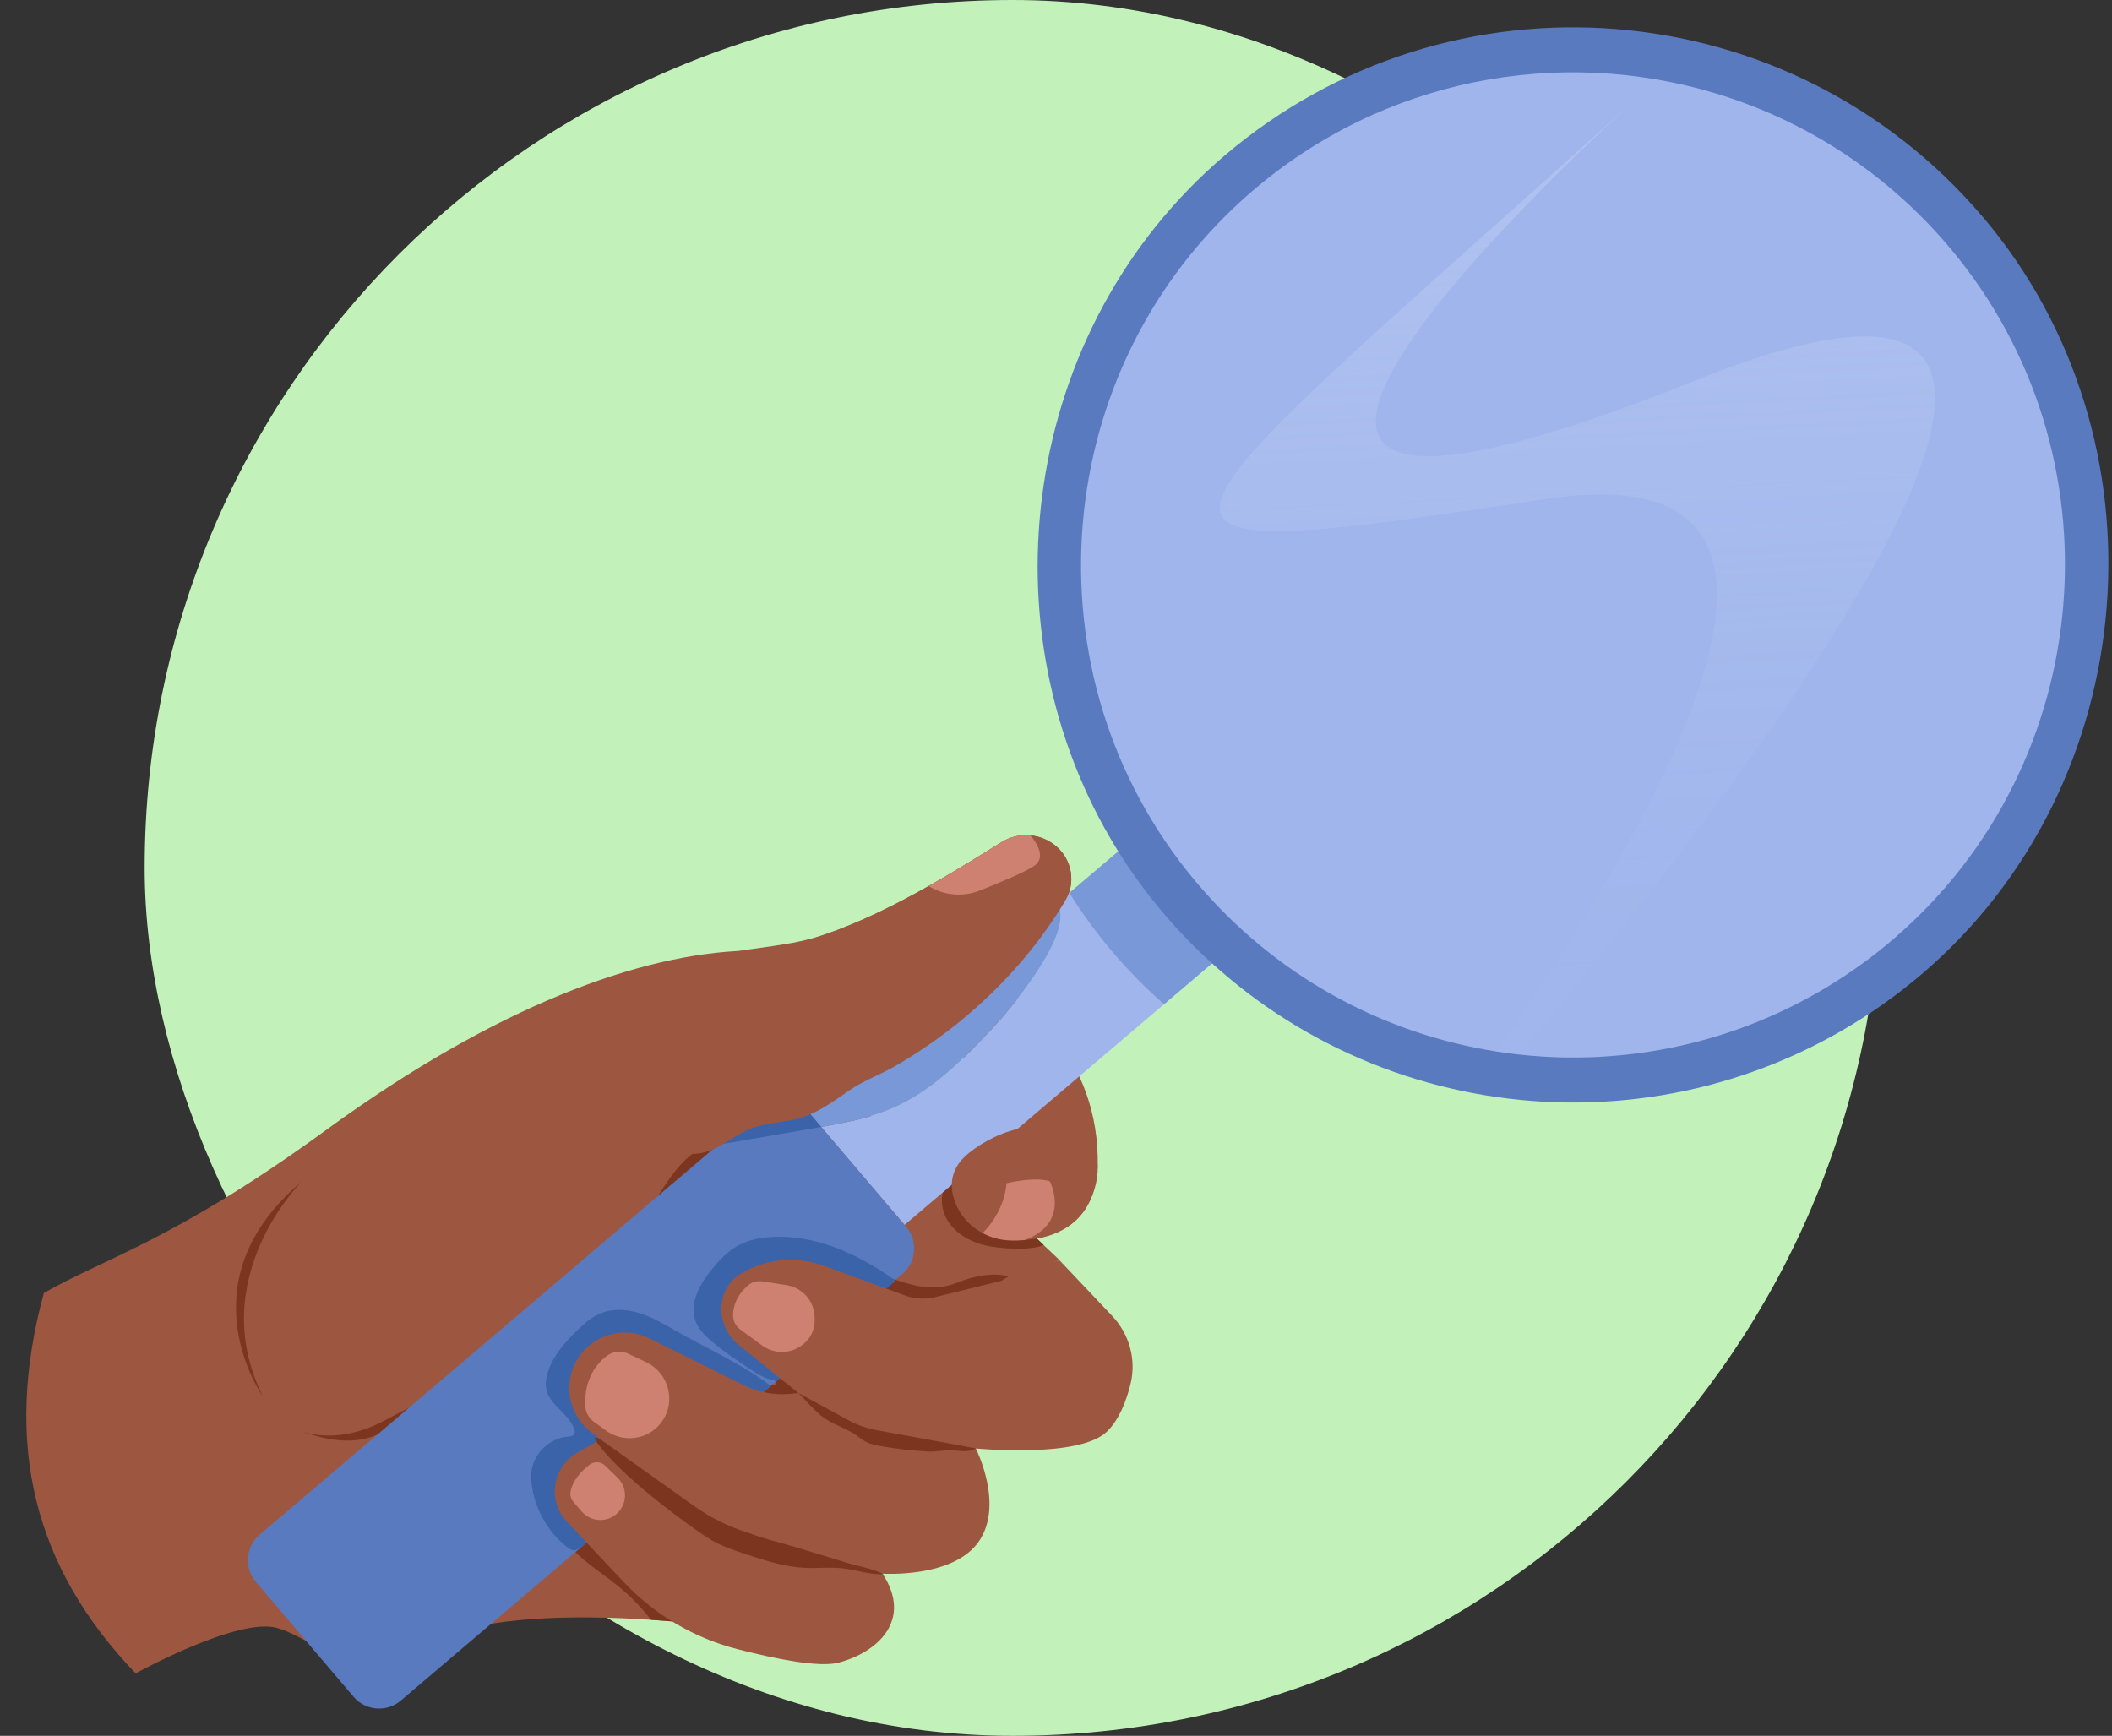 <svg width="73" height="60" viewBox="0 0 73 60" fill="none" xmlns="http://www.w3.org/2000/svg">
<rect x="0" y="0" width="73" height="60" fill="#333333" stroke="none"/>
<rect x="5" width="60" height="60" rx="30" fill="#C2F2BA"/>
<path d="M29.025 56.844C29.025 56.844 26.467 56.322 23.392 56.057C23.344 56.054 23.295 56.05 23.245 56.046C22.999 56.026 22.75 56.006 22.5 55.99C19.776 55.808 16.812 55.873 14.922 56.68C11.703 58.057 10.932 56.663 9.582 56.273C8.233 55.883 4.688 57.841 4.688 57.841C1.188 54.192 0.091 49.936 1.515 44.695C3.575 43.508 6.045 42.866 11.239 39.082C17.206 34.733 22.164 32.97 25.799 32.859C27.851 32.796 30.192 31.706 32.094 30.632C33.092 30.071 33.97 29.513 34.625 29.109C34.927 28.923 35.276 28.847 35.612 28.878C35.949 28.908 36.276 29.046 36.541 29.284C37.061 29.755 37.183 30.529 36.823 31.132C35.843 32.777 33.491 35.915 29.012 37.814L32.976 40.547L34.663 41.711L36.074 43.038L36.619 43.552L34.847 44.277L34.27 44.695C34.253 44.705 34.238 44.718 34.221 44.73L32.835 45.729L31.491 49.648L31.334 50.107L31.088 50.824L29.936 54.187L29.882 54.343L29.025 56.844Z" fill="#9D5740"/>
<path d="M19.956 46.327C19.809 46.457 19.744 46.612 19.638 46.766C19.435 47.059 19.204 47.393 19.208 47.764C19.213 48.143 19.426 48.424 19.625 48.724C19.809 49 20.104 49.202 20.267 49.488C20.31 49.564 20.333 49.675 20.261 49.727C20.212 49.764 20.144 49.749 20.083 49.744C19.687 49.696 19.339 50.13 19.098 50.388C18.845 50.662 18.584 50.972 18.566 51.343C18.549 51.664 18.716 51.962 18.88 52.238C19.147 52.693 19.419 53.149 19.777 53.535C20.252 54.045 20.857 54.408 21.396 54.849C21.805 55.186 22.178 55.57 22.502 55.99C22.802 56.009 23.101 56.033 23.394 56.059C23.458 55.986 23.519 55.912 23.583 55.858C23.839 55.636 24.173 55.538 24.481 55.408C25.249 55.085 25.996 54.712 26.717 54.295C28.143 53.47 29.464 52.466 30.637 51.312C30.799 51.152 30.952 50.991 31.091 50.824C31.645 50.17 32.016 49.453 32.14 48.547C32.163 48.395 32.175 48.24 32.222 48.093C32.279 47.915 32.384 47.755 32.466 47.587C32.654 47.199 32.715 46.765 32.833 46.351C32.952 45.937 33.146 45.516 33.507 45.282C33.645 45.193 33.844 45.157 33.966 45.046C34.041 44.98 34.067 44.878 34.139 44.805C34.166 44.778 34.194 44.752 34.225 44.73C34.241 44.719 34.258 44.705 34.274 44.695C34.466 44.564 34.701 44.489 34.842 44.294C34.846 44.288 34.849 44.284 34.851 44.278C34.866 44.255 34.877 44.229 34.876 44.203C34.872 44.129 34.783 44.097 34.71 44.085C34.169 43.999 33.579 44.135 33.076 44.339C32.387 44.618 31.727 44.498 31.037 44.263C30.629 44.122 30.222 43.983 29.814 43.842C29.391 43.698 28.969 43.552 28.537 43.438C28.392 43.401 28.247 43.367 28.1 43.338C27.393 43.199 26.658 43.174 25.99 43.424C25.181 43.725 24.506 44.509 24.557 45.37C24.596 46.018 25.076 46.518 25.544 46.917C25.799 47.136 26.077 47.326 26.362 47.502C26.441 47.551 26.756 47.665 26.795 47.743C26.875 47.904 26.691 47.902 26.555 47.852C25.789 47.575 25.052 47.216 24.361 46.786C23.92 46.513 23.495 46.233 23.025 46.014C22.623 45.827 22.256 45.563 21.794 45.551C21.328 45.539 20.892 45.767 20.483 45.99C20.301 46.089 20.116 46.19 19.959 46.327H19.956Z" fill="#7C361F"/>
<path d="M10.419 40.852C10.419 40.852 7.049 44.193 9.09 48.276C9.09 48.276 6.276 44.34 10.419 40.852Z" fill="#7C361F"/>
<path d="M17.777 46.83C17.231 47.294 16.635 47.698 16.018 48.062C15.162 48.566 14.197 48.904 13.358 49.424C12.422 50.006 11.365 49.817 10.362 49.451C11.304 49.797 12.384 49.579 13.24 49.126C15 48.196 16.761 47.32 18.428 46.219C18.221 46.434 18.003 46.637 17.777 46.83Z" fill="#7C361F"/>
<path d="M35.043 39.45C35.386 39.173 35.904 38.918 36.661 38.713C36.661 38.713 35.91 37.961 34.682 38.199C34.743 38.589 34.859 39.007 35.043 39.45Z" fill="#9D5740"/>
<path d="M34.974 34.442C34.949 34.458 32.684 35.861 33.119 38.613C34.348 38.375 35.099 39.127 35.099 39.127C34.342 39.332 33.823 39.587 33.481 39.865C33.39 39.938 33.31 40.014 33.243 40.09C32.849 40.539 32.838 41.029 32.979 41.465C33.144 41.977 33.505 42.38 33.963 42.623C34.258 42.782 34.593 42.871 34.94 42.879C35.089 42.882 35.248 42.879 35.41 42.867C36.586 42.779 37.987 42.213 37.942 39.999C37.864 36.201 34.972 34.441 34.972 34.441L34.974 34.442Z" fill="#9D5740"/>
<path d="M33.481 39.865C33.824 39.587 34.342 39.332 35.099 39.127C35.099 39.127 34.348 38.375 33.12 38.613C33.181 39.003 33.297 39.421 33.481 39.865Z" fill="#7C361F"/>
<path d="M36.075 43.034C36.062 43.04 36.05 43.045 36.037 43.05C35.552 43.224 34.764 43.168 34.264 43.089C33.636 42.99 33.007 42.67 32.707 42.108C32.436 41.601 32.534 40.886 32.976 40.543L34.664 41.706L36.075 43.034Z" fill="#7C361F"/>
<path d="M26.322 38.939C25.496 39.19 24.613 39.359 23.928 39.886C23.343 40.338 22.972 41.002 22.557 41.612C21.85 42.654 20.977 43.584 19.981 44.354C21.29 43.581 22.471 42.591 23.462 41.439C23.83 41.011 24.178 40.555 24.636 40.226C25.01 39.958 25.443 39.787 25.866 39.603C26.397 39.372 26.922 39.126 27.433 38.853C27.667 38.727 27.894 38.595 28.113 38.447C28.226 38.369 28.362 38.321 28.479 38.247C28.595 38.173 28.711 38.088 28.819 37.997C28.892 37.935 28.962 37.869 29.03 37.801C28.996 37.836 28.899 37.855 28.853 37.874C28.789 37.902 28.725 37.93 28.662 37.958C28.545 38.011 28.44 38.056 28.318 38.086C28.086 38.143 27.86 38.251 27.645 38.35C27.209 38.553 26.784 38.797 26.323 38.938L26.322 38.939Z" fill="#7C361F"/>
<path d="M42.615 32.687L42.083 33.14L40.234 34.713L31.265 42.341L29.196 39.909L28.384 38.952C29.227 38.805 30.075 38.644 30.859 38.303C32.226 37.708 33.302 36.612 34.321 35.525C34.969 34.833 37.185 32.191 36.551 31.218L36.962 30.867L38.148 29.858L38.817 29.29L39.345 28.84C39.795 29.535 40.298 30.212 40.856 30.869C41.414 31.525 42.004 32.132 42.616 32.686L42.615 32.687Z" fill="#9FB5EC"/>
<path d="M31.187 44.039L30.954 44.236C30.947 44.243 30.942 44.246 30.933 44.254L26.852 47.725L26.814 47.758C26.807 47.765 26.803 47.769 26.803 47.769L26.669 47.883L26.642 47.907H26.641L25.543 48.84C25.519 48.859 25.496 48.879 25.473 48.899C25.062 49.25 24.65 49.599 24.238 49.949C23.828 50.3 23.415 50.65 23.003 51.001L21.829 51.999C21.829 51.999 21.828 52.001 21.827 52.001C21.287 52.459 20.746 52.919 20.206 53.379C20.189 53.392 20.175 53.406 20.161 53.417L19.888 53.649L13.852 58.783C13.366 59.195 12.636 59.137 12.222 58.651L8.842 54.679C8.43 54.192 8.488 53.463 8.974 53.048L24.827 39.566L26.311 38.303C26.798 37.89 27.527 37.948 27.941 38.433L27.995 38.497L28.385 38.955L29.199 39.911L31.267 42.343L31.321 42.406C31.735 42.893 31.676 43.623 31.19 44.037L31.187 44.039Z" fill="#597ABF"/>
<path d="M26.64 47.905L25.543 48.839C25.519 48.858 25.496 48.878 25.473 48.898C25.061 49.248 24.649 49.599 24.237 49.948C23.826 50.298 23.414 50.649 23.002 50.999C22.656 51.292 22.079 51.623 21.828 51.998V52C21.287 52.459 20.746 52.919 20.205 53.378C20.189 53.391 20.174 53.405 20.16 53.416C19.866 53.66 19.771 53.649 19.418 53.321C18.875 52.818 18.503 52.132 18.39 51.402C18.36 51.206 18.348 51.004 18.378 50.809C18.472 50.209 19.013 49.708 19.619 49.66C19.704 49.653 19.808 49.646 19.85 49.57C19.88 49.519 19.868 49.453 19.848 49.397C19.67 48.867 19.019 48.591 18.889 48.048C18.842 47.851 18.871 47.642 18.93 47.449C19.103 46.877 19.513 46.41 19.943 45.993C20.186 45.755 20.447 45.523 20.763 45.395C21.179 45.226 21.654 45.254 22.083 45.384C22.513 45.516 22.906 45.741 23.295 45.964C24.356 46.575 25.578 47.113 26.559 47.843C26.581 47.859 26.62 47.886 26.641 47.904L26.64 47.905Z" fill="#3A63AA"/>
<path d="M27.276 47.367L30.962 44.271C30.953 44.264 30.943 44.258 30.933 44.251C30.94 44.245 30.947 44.239 30.954 44.233C30.924 44.223 30.894 44.213 30.864 44.203C29.611 43.322 28.132 42.649 26.607 42.762C26.246 42.789 25.884 42.862 25.562 43.027C25.159 43.234 24.841 43.575 24.561 43.93C24.17 44.425 23.821 45.068 24.04 45.66C24.154 45.969 24.406 46.204 24.66 46.414C24.948 46.653 25.252 46.876 25.566 47.081C25.855 47.269 26.377 47.684 26.748 47.697C26.77 47.713 26.787 47.728 26.793 47.741C26.798 47.75 26.801 47.758 26.804 47.764C26.804 47.764 26.807 47.761 26.815 47.754L26.916 47.669C27.038 47.616 27.167 47.472 27.276 47.365V47.367Z" fill="#3A63AA"/>
<path d="M40.809 30.908C40.25 30.251 39.763 29.56 39.344 28.84L38.816 29.289L38.148 29.857L36.962 30.865C37.405 31.573 37.903 32.256 38.458 32.908C39.013 33.561 39.608 34.163 40.234 34.711L42.083 33.137L42.614 32.686C41.971 32.158 41.365 31.563 40.808 30.909L40.809 30.908Z" fill="#7998D8"/>
<path d="M68.535 7.499C61.885 -0.331 50.143 -1.28 42.322 5.382C35.33 11.336 33.898 21.734 38.609 29.36C39.08 30.122 39.613 30.858 40.207 31.557C40.807 32.265 41.451 32.917 42.13 33.509H42.131C48.949 39.495 59.307 39.733 66.421 33.674C74.11 27.123 75.073 15.197 68.535 7.498V7.499ZM64.659 30.79C64.609 30.837 64.558 30.881 64.506 30.927C64.456 30.974 64.404 31.018 64.353 31.063C63.589 31.723 62.78 32.294 61.935 32.778C61.83 32.839 61.723 32.898 61.617 32.955C61.511 33.013 61.404 33.07 61.297 33.124C61.189 33.179 61.081 33.233 60.973 33.285C60.864 33.337 60.756 33.387 60.647 33.437C60.501 33.503 60.353 33.567 60.205 33.629C60.02 33.704 59.837 33.776 59.651 33.845C59.387 33.943 59.119 34.033 58.851 34.114C58.78 34.137 58.709 34.158 58.637 34.179C58.366 34.257 58.093 34.329 57.818 34.392C57.793 34.397 57.768 34.404 57.743 34.408C57.641 34.433 57.538 34.454 57.435 34.475C57.33 34.497 57.226 34.517 57.121 34.536C57.097 34.54 57.074 34.544 57.051 34.548C56.901 34.575 56.752 34.599 56.601 34.621C56.58 34.623 56.56 34.627 56.541 34.63C56.375 34.654 56.21 34.674 56.044 34.692C53.02 35.023 49.931 34.449 47.209 33.003C47.093 32.941 46.978 32.877 46.862 32.812C46.746 32.747 46.632 32.681 46.519 32.612C46.12 32.373 45.731 32.115 45.352 31.836C45.351 31.835 45.351 31.836 45.351 31.836C45.245 31.757 45.136 31.677 45.03 31.593C45.029 31.593 45.029 31.593 45.029 31.593C44.924 31.511 44.818 31.427 44.713 31.34C44.557 31.213 44.402 31.081 44.249 30.944H44.248C44.146 30.855 44.046 30.762 43.947 30.668H43.946C43.847 30.575 43.748 30.48 43.651 30.382H43.65C43.504 30.238 43.36 30.09 43.217 29.936C43.028 29.734 42.843 29.524 42.663 29.309C42.584 29.215 42.507 29.12 42.432 29.024C41.977 28.453 41.57 27.858 41.21 27.243C41.151 27.14 41.092 27.037 41.034 26.933C40.862 26.622 40.702 26.308 40.554 25.99C40.258 25.352 40.007 24.698 39.804 24.033C39.77 23.922 39.738 23.811 39.706 23.7C39.129 21.647 38.992 19.499 39.283 17.408C39.301 17.283 39.32 17.158 39.341 17.031C39.352 16.968 39.362 16.905 39.374 16.841C39.397 16.716 39.42 16.591 39.445 16.466C39.496 16.215 39.554 15.967 39.617 15.717C39.665 15.532 39.717 15.348 39.77 15.164C39.825 14.98 39.883 14.796 39.944 14.615C39.984 14.492 40.027 14.372 40.072 14.25C40.116 14.13 40.162 14.009 40.208 13.891C40.256 13.771 40.303 13.653 40.354 13.534C40.53 13.119 40.724 12.711 40.937 12.311C40.998 12.197 41.061 12.083 41.124 11.97C41.284 11.688 41.454 11.411 41.633 11.137C41.704 11.027 41.778 10.92 41.852 10.812C42.001 10.597 42.156 10.384 42.317 10.177C42.317 10.177 42.316 10.177 42.317 10.176C42.6 9.811 42.901 9.456 43.219 9.115C43.492 8.823 43.78 8.538 44.081 8.263C44.181 8.172 44.283 8.082 44.386 7.993C44.673 7.746 44.965 7.51 45.264 7.287C45.613 7.027 45.969 6.784 46.332 6.559C46.383 6.526 46.436 6.495 46.488 6.463C46.645 6.37 46.802 6.278 46.962 6.188C47.068 6.129 47.175 6.072 47.281 6.015C47.388 5.959 47.496 5.905 47.603 5.851C47.82 5.744 48.037 5.643 48.256 5.546C48.75 5.331 49.252 5.143 49.761 4.981C49.987 4.909 50.214 4.844 50.443 4.782C53.449 3.984 56.635 4.126 59.549 5.175C59.672 5.218 59.794 5.265 59.916 5.313C60.221 5.432 60.523 5.56 60.822 5.699C60.882 5.727 60.94 5.754 61 5.784C61.593 6.069 62.17 6.394 62.727 6.76C62.784 6.796 62.839 6.833 62.894 6.871C63.336 7.169 63.768 7.494 64.183 7.843C64.234 7.885 64.286 7.93 64.337 7.976C64.44 8.064 64.541 8.154 64.643 8.247C64.844 8.432 65.042 8.622 65.235 8.818C65.283 8.867 65.332 8.916 65.378 8.967C65.427 9.017 65.475 9.067 65.521 9.119C65.71 9.322 65.894 9.531 66.075 9.745C71.299 15.995 70.64 25.328 64.658 30.79H64.659Z" fill="#597ABF"/>
<path d="M65.513 32.401C62.449 35.051 58.714 36.416 54.964 36.544C54.673 36.554 54.381 36.557 54.09 36.552H54.089C53.551 36.543 53.013 36.508 52.479 36.448C52.227 36.42 51.977 36.387 51.727 36.347C47.796 35.731 44.062 33.741 41.305 30.444C35.376 23.351 36.236 12.703 43.227 6.654C47.814 2.685 53.902 1.601 59.297 3.227C59.297 3.227 59.299 3.228 59.3 3.228C62.371 4.154 65.218 5.96 67.433 8.609C73.363 15.702 72.503 26.351 65.512 32.4L65.513 32.401Z" fill="#9FB5EC"/>
<path d="M58.787 4.923C58.669 5.029 58.551 5.136 58.435 5.24C58.563 5.121 58.681 5.015 58.784 4.922C58.784 4.922 58.786 4.923 58.787 4.923Z" fill="url(#paint0_linear_1780_122321)"/>
<path d="M52.526 36.45C52.51 36.45 52.494 36.45 52.479 36.451C52.227 36.423 51.977 36.39 51.727 36.35C57.739 27.715 64.474 15.579 53.444 17.249C36.854 19.761 39.154 19.108 56.444 3.512C52.291 7.327 37.517 21.609 58.685 13.119C75.954 6.192 62.026 24.995 52.525 36.45H52.526Z" fill="url(#paint1_linear_1780_122321)"/>
<path d="M34.633 44.266L32.323 44.836C31.978 44.922 31.616 44.902 31.282 44.779L28.471 43.75C27.514 43.4 26.449 43.506 25.58 44.042C25.309 44.209 25.107 44.467 25.009 44.77C24.81 45.391 25.014 46.071 25.521 46.48L27.599 48.152L27.3 48.179C26.748 48.228 26.193 48.123 25.696 47.876L22.448 46.262C21.553 45.817 20.466 46.135 19.951 46.992C19.453 47.822 19.652 48.894 20.415 49.49L20.755 49.755L19.947 50.217C19.522 50.46 19.238 50.891 19.184 51.378C19.135 51.823 19.283 52.268 19.591 52.595L21.557 54.681C22.619 55.808 23.976 56.613 25.475 57C26.799 57.342 28.311 57.647 28.985 57.47C30.31 57.122 31.567 56.014 30.503 54.394C30.503 54.394 32.948 54.561 33.833 53.281C34.717 52.001 33.728 50.067 33.728 50.067C33.728 50.067 37.29 50.418 38.256 49.488C38.677 49.083 38.927 48.442 39.074 47.847C39.283 47.006 39.039 46.118 38.444 45.488L36.62 43.561C36.62 43.561 34.828 44.036 34.633 44.267V44.266Z" fill="#9D5740"/>
<path d="M33.73 50.063C33.441 50.016 33.152 49.958 32.863 49.904C32.013 49.749 31.163 49.593 30.312 49.437C29.964 49.374 29.628 49.255 29.318 49.086L27.599 48.149C27.383 47.975 27.546 48.095 27.599 48.149C27.878 48.432 28.018 48.612 28.312 48.876C28.689 49.215 29.168 49.319 29.581 49.6C29.693 49.676 29.795 49.766 29.915 49.831C30.051 49.904 30.204 49.939 30.357 49.969C30.908 50.075 31.493 50.136 32.052 50.172C32.355 50.191 32.658 50.115 32.961 50.133C33.235 50.151 33.482 50.213 33.731 50.062L33.73 50.063Z" fill="#7C361F"/>
<path d="M30.502 54.394C30.149 54.218 29.693 54.145 29.32 54.031C28.728 53.852 28.138 53.672 27.546 53.492C26.998 53.325 26.416 53.197 25.882 52.987C25.208 52.782 24.572 52.469 23.997 52.061L20.757 49.754C20.662 49.68 20.5 49.666 20.571 49.771C21.263 50.793 23.025 52.167 24.198 52.981C24.354 53.089 24.512 53.193 24.678 53.283C25.036 53.476 25.424 53.604 25.81 53.731C26.461 53.944 27.121 54.161 27.805 54.194C28.235 54.215 28.667 54.163 29.094 54.208C29.58 54.258 30.053 54.432 30.541 54.414C30.528 54.408 30.516 54.402 30.503 54.395L30.502 54.394Z" fill="#7C361F"/>
<path d="M25.338 45.468C25.338 45.197 25.429 44.805 25.852 44.433C25.985 44.316 26.166 44.265 26.341 44.292L27.173 44.419C27.659 44.494 28.058 44.864 28.137 45.35C28.209 45.787 28.131 46.294 27.552 46.602C27.164 46.808 26.692 46.763 26.337 46.504L25.586 45.953C25.43 45.839 25.338 45.66 25.338 45.468Z" fill="#CE8170"/>
<path d="M20.965 46.872C20.62 47.141 20.191 47.665 20.228 48.592C20.236 48.813 20.35 49.016 20.529 49.146L20.941 49.445C21.543 49.881 22.39 49.774 22.843 49.185C22.85 49.175 22.859 49.164 22.866 49.154C23.384 48.459 23.122 47.46 22.339 47.088L21.723 46.794C21.475 46.676 21.182 46.705 20.966 46.873L20.965 46.872Z" fill="#CE8170"/>
<path d="M19.715 51.6C19.739 51.389 19.866 51.028 20.372 50.632C20.535 50.505 20.766 50.514 20.913 50.658L21.344 51.076C21.663 51.387 21.69 51.891 21.404 52.233C21.067 52.639 20.446 52.643 20.102 52.242L19.811 51.903C19.74 51.819 19.702 51.711 19.715 51.601V51.6Z" fill="#CE8170"/>
<path d="M34.321 35.525C33.302 36.612 32.226 37.709 30.859 38.303C30.075 38.643 29.227 38.805 28.384 38.953L27.994 38.496L36.55 31.219C37.186 32.191 34.97 34.834 34.32 35.526L34.321 35.525Z" fill="#7998D8"/>
<path d="M28.384 38.954H28.383C28.322 38.965 28.26 38.976 28.199 38.986C27.125 39.171 26.05 39.356 24.975 39.542C24.926 39.55 24.876 39.558 24.826 39.566L26.311 38.303C26.797 37.89 27.527 37.948 27.941 38.433L27.995 38.497L28.385 38.954H28.384Z" fill="#3A63AA"/>
<path d="M21.841 36.19C21.588 36.926 21.55 37.731 21.844 38.444C22.253 39.432 23.408 40.124 24.429 39.808C24.969 39.64 25.403 39.235 25.926 39.022C26.524 38.779 27.189 38.81 27.795 38.599C28.38 38.396 28.877 38.019 29.382 37.673C29.858 37.347 30.442 37.139 30.945 36.848C31.945 36.269 32.888 35.59 33.75 34.819C34.946 33.75 36.001 32.507 36.823 31.128C37.183 30.524 37.062 29.751 36.541 29.28C36.276 29.041 35.949 28.903 35.613 28.874C35.276 28.843 34.929 28.919 34.626 29.105C33.971 29.509 33.093 30.066 32.095 30.627C30.935 31.279 29.737 31.882 28.474 32.312C27.322 32.705 26.172 32.722 25.01 32.973C24.48 33.087 23.964 33.666 23.53 33.976C23.007 34.35 22.559 34.829 22.224 35.378C22.069 35.633 21.939 35.907 21.84 36.191L21.841 36.19Z" fill="#9D5740"/>
<path d="M32.096 30.627C32.622 30.953 33.277 31.015 33.862 30.784C34.622 30.483 35.525 30.104 35.778 29.906C36.24 29.544 35.612 28.874 35.612 28.874C35.275 28.843 34.928 28.919 34.625 29.105C33.97 29.509 33.093 30.066 32.095 30.627H32.096Z" fill="#CE8170"/>
<path d="M35.429 38.986C34.738 39.06 33.975 39.459 33.481 39.861C33.39 39.934 33.311 40.01 33.244 40.086C32.85 40.535 32.839 41.025 32.98 41.461C33.145 41.972 33.506 42.376 33.964 42.62C34.26 42.777 34.594 42.867 34.942 42.875C35.091 42.877 35.249 42.875 35.411 42.863C36.218 42.805 37.033 42.506 37.501 41.81C37.782 41.393 37.958 40.812 37.943 40.307C37.927 39.803 37.513 39.615 37.059 39.387C36.679 39.195 36.277 39.034 35.853 38.984C35.717 38.968 35.574 38.969 35.429 38.985V38.986Z" fill="#9D5740"/>
<path d="M34.789 40.899C34.709 41.944 33.963 42.621 33.963 42.621C34.259 42.781 34.593 42.87 34.941 42.877C35.09 42.88 35.248 42.877 35.41 42.865C37.033 42.27 36.288 40.835 36.288 40.835C35.77 40.657 34.788 40.899 34.788 40.899H34.789Z" fill="#CE8170"/>
<defs>
<linearGradient id="paint0_linear_1780_122321" x1="58.639" y1="4.833" x2="58.611" y2="5.087" gradientUnits="userSpaceOnUse">
<stop stop-color="white"/>
<stop offset="1" stop-color="#9FB5EC"/>
</linearGradient>
<linearGradient id="paint1_linear_1780_122321" x1="55.848" y1="42.467" x2="52.185" y2="-31.899" gradientUnits="userSpaceOnUse">
<stop stop-color="white" stop-opacity="0"/>
<stop offset="0.14" stop-color="#FDFDFE" stop-opacity="0.02"/>
<stop offset="0.27" stop-color="#F8FAFD" stop-opacity="0.06"/>
<stop offset="0.4" stop-color="#F1F4FC" stop-opacity="0.14"/>
<stop offset="0.53" stop-color="#E6ECFA" stop-opacity="0.25"/>
<stop offset="0.65" stop-color="#D8E1F7" stop-opacity="0.4"/>
<stop offset="0.77" stop-color="#C7D4F4" stop-opacity="0.57"/>
<stop offset="0.89" stop-color="#B4C5F0" stop-opacity="0.78"/>
<stop offset="1" stop-color="#9FB5EC"/>
</linearGradient>
</defs>
</svg>
